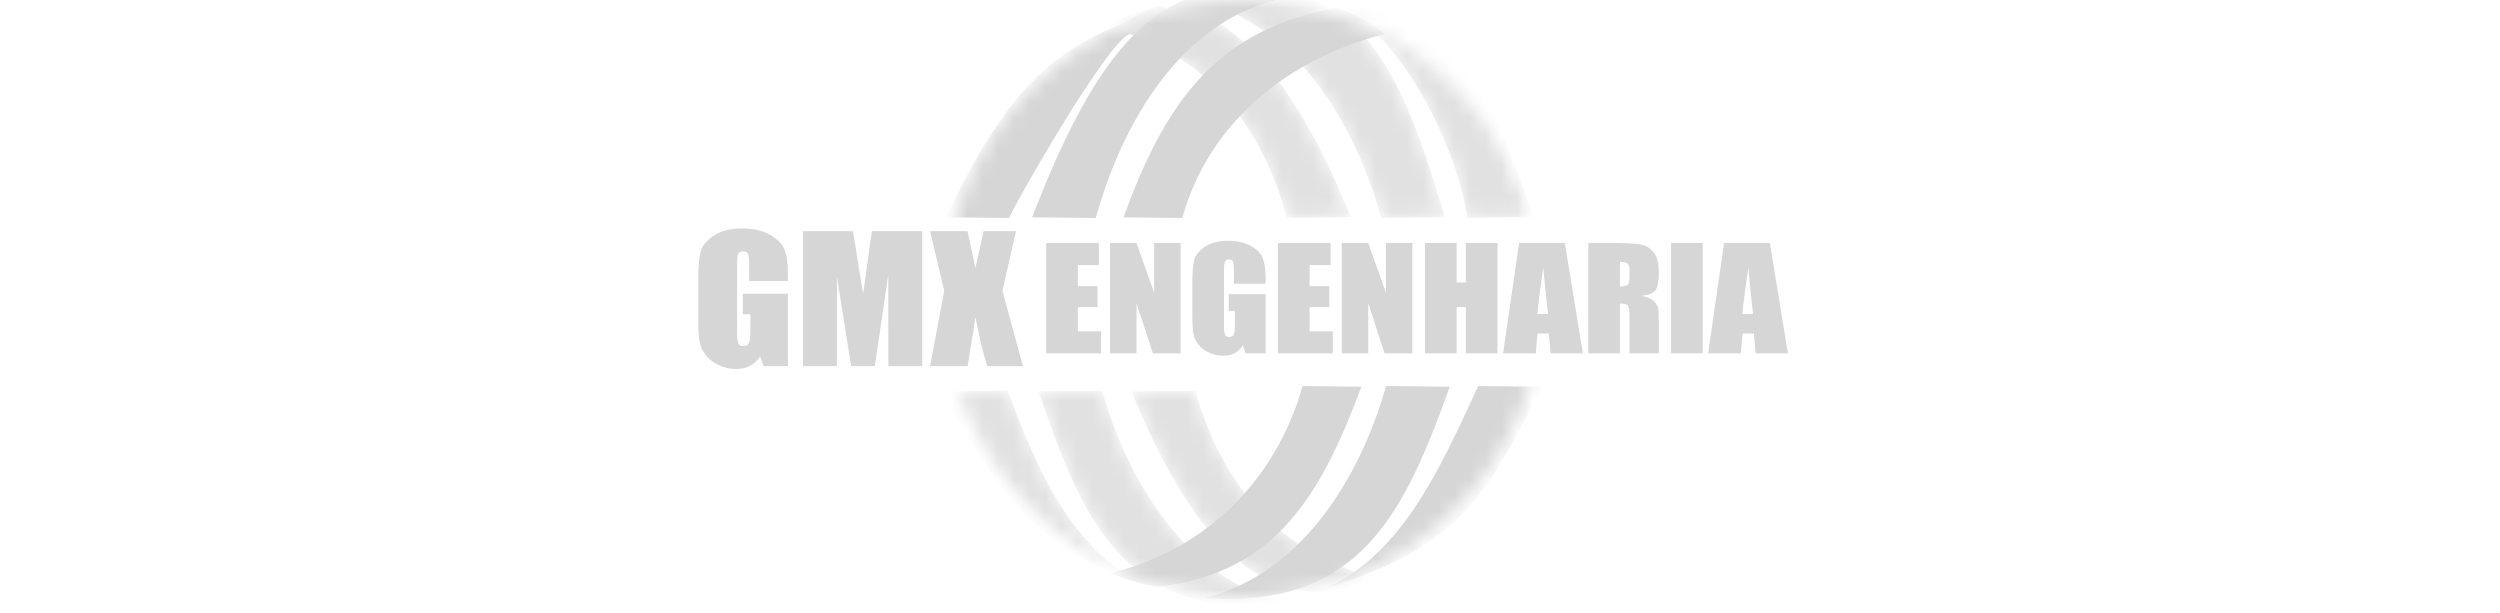 <svg width="159" height="39" viewBox="0 0 159 39" fill="none" xmlns="http://www.w3.org/2000/svg">
<g clip-path="url(#clip0_1543_20378)">
<mask id="mask0_1543_20378" style="mask-type:luminance" maskUnits="userSpaceOnUse" x="60" y="0" width="39" height="38">
<path d="M79.062 0C89.556 0 98.062 8.507 98.062 19C98.062 29.493 89.556 38 79.062 38C68.569 38 60.062 29.493 60.062 19C60.062 8.507 68.569 0 79.062 0Z" fill="white"/>
</mask>
<g mask="url(#mask0_1543_20378)">
<path fill-rule="evenodd" clip-rule="evenodd" d="M74.584 1.188C73.804 1.619 72.237 3.379 72.149 2.627L72.103 2.232C72.101 2.215 71.99 2.187 71.948 2.175C70.904 1.883 64.847 12.397 64.177 13.863L60.125 13.821C62.136 9.822 63.782 6.874 66.181 4.669C67.547 3.414 69.156 2.399 71.216 1.568C71.862 1.308 72.579 0.785 73.298 0.475C73.99 0.176 74.573 0.863 74.584 1.188Z" fill="#D6D6D6"/>
<mask id="mask1_1543_20378" style="mask-type:luminance" maskUnits="userSpaceOnUse" x="76" y="-1" width="16" height="15">
<path d="M76.297 0.065C82.353 1.587 86.146 7.732 87.842 13.855L91.893 13.813C89.29 5.148 86.595 -2.892 76.297 0.065Z" fill="white"/>
</mask>
<g mask="url(#mask1_1543_20378)">
<path fill-rule="evenodd" clip-rule="evenodd" d="M76.297 0.065C82.353 1.587 86.146 7.732 87.842 13.855L91.893 13.813C89.29 5.148 86.595 -2.892 76.297 0.065Z" fill="#E1E1E1"/>
</g>
<mask id="mask2_1543_20378" style="mask-type:luminance" maskUnits="userSpaceOnUse" x="59" y="24" width="15" height="14">
<path d="M73.67 37.645C68.64 35.587 66.179 30.625 64.1 24.839L59.914 24.913C63.538 31.259 65.432 34.819 73.67 37.645Z" fill="white"/>
</mask>
<g mask="url(#mask2_1543_20378)">
<path fill-rule="evenodd" clip-rule="evenodd" d="M73.67 37.645C68.64 35.587 66.179 30.625 64.1 24.839L59.914 24.913C63.538 31.259 65.432 34.819 73.67 37.645Z" fill="#E1E1E1"/>
</g>
<mask id="mask3_1543_20378" style="mask-type:luminance" maskUnits="userSpaceOnUse" x="66" y="24" width="16" height="15">
<path d="M81.643 38.328C75.587 36.84 71.794 30.833 70.098 24.848L66.047 24.889C68.8 32.932 71.509 39.618 81.643 38.328Z" fill="white"/>
</mask>
<g mask="url(#mask3_1543_20378)">
<path fill-rule="evenodd" clip-rule="evenodd" d="M81.643 38.328C75.587 36.84 71.794 30.833 70.098 24.848L66.047 24.889C68.8 32.932 71.509 39.618 81.643 38.328Z" fill="#E1E1E1"/>
</g>
<mask id="mask4_1543_20378" style="mask-type:luminance" maskUnits="userSpaceOnUse" x="71" y="24" width="17" height="14">
<path d="M87.454 36.728C81.397 35.24 77.716 30.837 76.02 24.852L71.969 24.893C75.345 33.271 80.293 40.168 87.454 36.728Z" fill="white"/>
</mask>
<g mask="url(#mask4_1543_20378)">
<path fill-rule="evenodd" clip-rule="evenodd" d="M87.454 36.728C81.397 35.24 77.716 30.837 76.02 24.852L71.969 24.893C75.345 33.271 80.293 40.168 87.454 36.728Z" fill="#E1E1E1"/>
</g>
<path fill-rule="evenodd" clip-rule="evenodd" d="M70.641 36.45C76.697 34.962 81.15 30.54 82.845 24.555L86.586 24.593C84.088 31.273 81.268 36.392 73.8 37.294C72.983 37.392 70.649 36.45 70.641 36.45Z" fill="#D6D6D6"/>
<path fill-rule="evenodd" clip-rule="evenodd" d="M84.445 37.359C89.169 35.116 91.473 30.059 94.015 24.554L98.067 24.595C94.727 31.085 93.108 34.747 84.445 37.359Z" fill="#D6D6D6"/>
<path fill-rule="evenodd" clip-rule="evenodd" d="M76.609 38.033C82.666 36.545 86.458 30.538 88.154 24.552L92.206 24.594C89.382 32.439 86.555 38.788 76.609 38.033Z" fill="#D6D6D6"/>
<mask id="mask5_1543_20378" style="mask-type:luminance" maskUnits="userSpaceOnUse" x="80" y="-1" width="18" height="15">
<path d="M80.516 -0.979C80.523 -0.975 80.555 -0.653 80.562 -0.657C82.535 -1.771 85.466 0.297 87.31 1.942C89.778 4.145 92.662 9.42 93.321 13.855L97.507 13.78C94.516 4.844 91.62 -1.434 80.516 -0.979Z" fill="white"/>
</mask>
<g mask="url(#mask5_1543_20378)">
<path fill-rule="evenodd" clip-rule="evenodd" d="M80.516 -0.979C80.523 -0.975 80.555 -0.653 80.562 -0.657C82.535 -1.771 85.466 0.297 87.31 1.942C89.778 4.145 92.662 9.42 93.321 13.855L97.507 13.78C94.516 4.844 91.62 -1.434 80.516 -0.979Z" fill="#E1E1E1"/>
</g>
<mask id="mask6_1543_20378" style="mask-type:luminance" maskUnits="userSpaceOnUse" x="70" y="0" width="16" height="14">
<path d="M70.422 1.706C76.478 3.228 80.159 7.732 81.855 13.855L85.907 13.813C82.448 5.134 76.987 -2.603 70.422 1.706Z" fill="white"/>
</mask>
<g mask="url(#mask6_1543_20378)">
<path fill-rule="evenodd" clip-rule="evenodd" d="M70.422 1.706C76.478 3.228 80.159 7.732 81.855 13.855L85.907 13.813C82.448 5.134 76.987 -2.603 70.422 1.706Z" fill="#E1E1E1"/>
</g>
<path fill-rule="evenodd" clip-rule="evenodd" d="M88.068 2.162C82.012 3.684 76.89 7.74 75.194 13.863L71.453 13.824C73.951 6.99 76.958 2.212 84.316 0.634C84.485 0.598 84.739 0.473 84.977 0.512C86.006 0.679 88.123 2.089 88.068 2.162Z" fill="#D6D6D6"/>
<path fill-rule="evenodd" clip-rule="evenodd" d="M81.153 -0.005C75.097 1.518 71.388 7.74 69.692 13.863L65.641 13.821C69.087 4.958 73.326 -2.654 81.153 -0.005Z" fill="#D6D6D6"/>
</g>
<path d="M50.114 17.87H47.652V17.09C47.652 16.598 47.63 16.291 47.585 16.168C47.539 16.043 47.429 15.982 47.258 15.982C47.111 15.982 47.009 16.034 46.955 16.141C46.901 16.246 46.876 16.519 46.876 16.956V21.073C46.876 21.456 46.901 21.711 46.955 21.832C47.009 21.953 47.115 22.015 47.274 22.015C47.449 22.015 47.567 21.946 47.63 21.809C47.692 21.671 47.724 21.402 47.724 21.002V19.986H47.246V18.683H50.114V23.284H48.566L48.339 22.669C48.172 22.935 47.961 23.134 47.708 23.268C47.453 23.402 47.152 23.469 46.808 23.469C46.396 23.469 46.011 23.378 45.651 23.196C45.292 23.013 45.02 22.789 44.834 22.519C44.647 22.252 44.532 21.97 44.484 21.675C44.438 21.38 44.414 20.937 44.414 20.347V17.797C44.414 16.978 44.462 16.383 44.559 16.012C44.657 15.64 44.936 15.3 45.396 14.991C45.856 14.681 46.451 14.528 47.182 14.528C47.901 14.528 48.497 14.662 48.971 14.931C49.445 15.2 49.755 15.519 49.899 15.888C50.042 16.258 50.114 16.794 50.114 17.499V17.87ZM58.65 14.701V23.284H56.499L56.493 17.49L55.638 23.284H54.133L53.231 17.62L53.225 23.284H51.074V14.701H54.25C54.34 15.22 54.437 15.832 54.543 16.53L54.892 18.709L55.451 14.701H58.65ZM64.616 14.701L63.756 18.497L65.058 23.284H62.788C62.517 22.427 62.266 21.384 62.035 20.15C61.965 20.7 61.876 21.277 61.764 21.884L61.545 23.284H59.155L60.052 18.497L59.155 14.701H61.533C61.583 14.938 61.667 15.334 61.786 15.888C61.884 16.307 61.967 16.696 62.035 17.05L62.561 14.701H64.616Z" fill="#D6D6D6"/>
<path d="M66.539 15.455H69.891V16.857H68.552V18.197H69.803V19.528H68.552V21.072H70.028V22.474H66.539V15.455ZM75.085 15.455V22.474H73.326L72.28 19.283V22.474H70.599V15.455H72.28L73.404 18.616V15.455H75.085ZM80.493 18.046H78.48V17.409C78.48 17.006 78.462 16.755 78.425 16.654C78.387 16.552 78.298 16.502 78.158 16.502C78.037 16.502 77.954 16.545 77.91 16.632C77.866 16.718 77.845 16.942 77.845 17.299V20.665C77.845 20.979 77.866 21.188 77.91 21.287C77.954 21.386 78.04 21.436 78.171 21.436C78.314 21.436 78.41 21.38 78.462 21.267C78.513 21.155 78.539 20.935 78.539 20.608V19.777H78.148V18.712H80.493V22.474H79.228L79.042 21.971C78.905 22.189 78.733 22.351 78.526 22.461C78.317 22.57 78.071 22.625 77.79 22.625C77.453 22.625 77.138 22.551 76.843 22.402C76.55 22.252 76.327 22.069 76.176 21.849C76.023 21.63 75.928 21.399 75.889 21.158C75.852 20.917 75.832 20.555 75.832 20.072V17.987C75.832 17.317 75.871 16.831 75.951 16.527C76.031 16.223 76.259 15.945 76.635 15.692C77.011 15.439 77.498 15.313 78.096 15.313C78.684 15.313 79.171 15.423 79.558 15.643C79.946 15.863 80.2 16.124 80.317 16.425C80.434 16.729 80.493 17.166 80.493 17.743V18.046ZM81.278 15.455H84.63V16.857H83.291V18.197H84.542V19.528H83.291V21.072H84.767V22.474H81.278V15.455ZM89.823 15.455V22.474H88.065L87.019 19.283V22.474H85.338V15.455H87.019L88.143 18.616V15.455H89.823ZM95.242 15.455V22.474H93.229V19.528H92.643V22.474H90.63V15.455H92.643V17.966H93.229V15.455H95.242ZM99.522 15.455L100.672 22.474H98.618L98.509 21.214H97.784L97.675 22.474H95.595L96.615 15.455H99.522ZM98.455 19.972C98.359 19.176 98.258 18.191 98.151 17.015C97.952 18.364 97.827 19.349 97.773 19.972H98.455ZM101.017 15.455H102.439C103.387 15.455 104.028 15.488 104.364 15.554C104.699 15.621 104.973 15.791 105.185 16.064C105.396 16.337 105.502 16.773 105.502 17.37C105.502 17.916 105.427 18.283 105.278 18.471C105.129 18.659 104.835 18.771 104.395 18.808C104.792 18.898 105.061 19.018 105.198 19.169C105.335 19.318 105.419 19.457 105.452 19.583C105.486 19.709 105.502 20.055 105.502 20.621V22.474H103.636V20.139C103.636 19.763 103.603 19.531 103.538 19.441C103.475 19.351 103.305 19.306 103.03 19.306V22.474H101.017V15.455ZM103.03 16.653V18.215C103.255 18.215 103.411 18.187 103.501 18.131C103.59 18.074 103.636 17.891 103.636 17.582V17.196C103.636 16.973 103.592 16.826 103.506 16.757C103.419 16.687 103.26 16.653 103.03 16.653ZM108.292 15.455V22.474H106.279V15.455H108.292ZM112.562 15.455L113.712 22.474H111.659L111.549 21.214H110.825L110.716 22.474H108.636L109.655 15.455H112.562ZM111.496 19.972C111.4 19.176 111.299 18.191 111.191 17.015C110.992 18.364 110.867 19.349 110.813 19.972H111.496Z" fill="#D6D6D6"/>
</g>
<defs>
<clipPath id="clip0_1543_20378">
<rect width="159" height="39" fill="white"/>
</clipPath>
</defs>
</svg>
